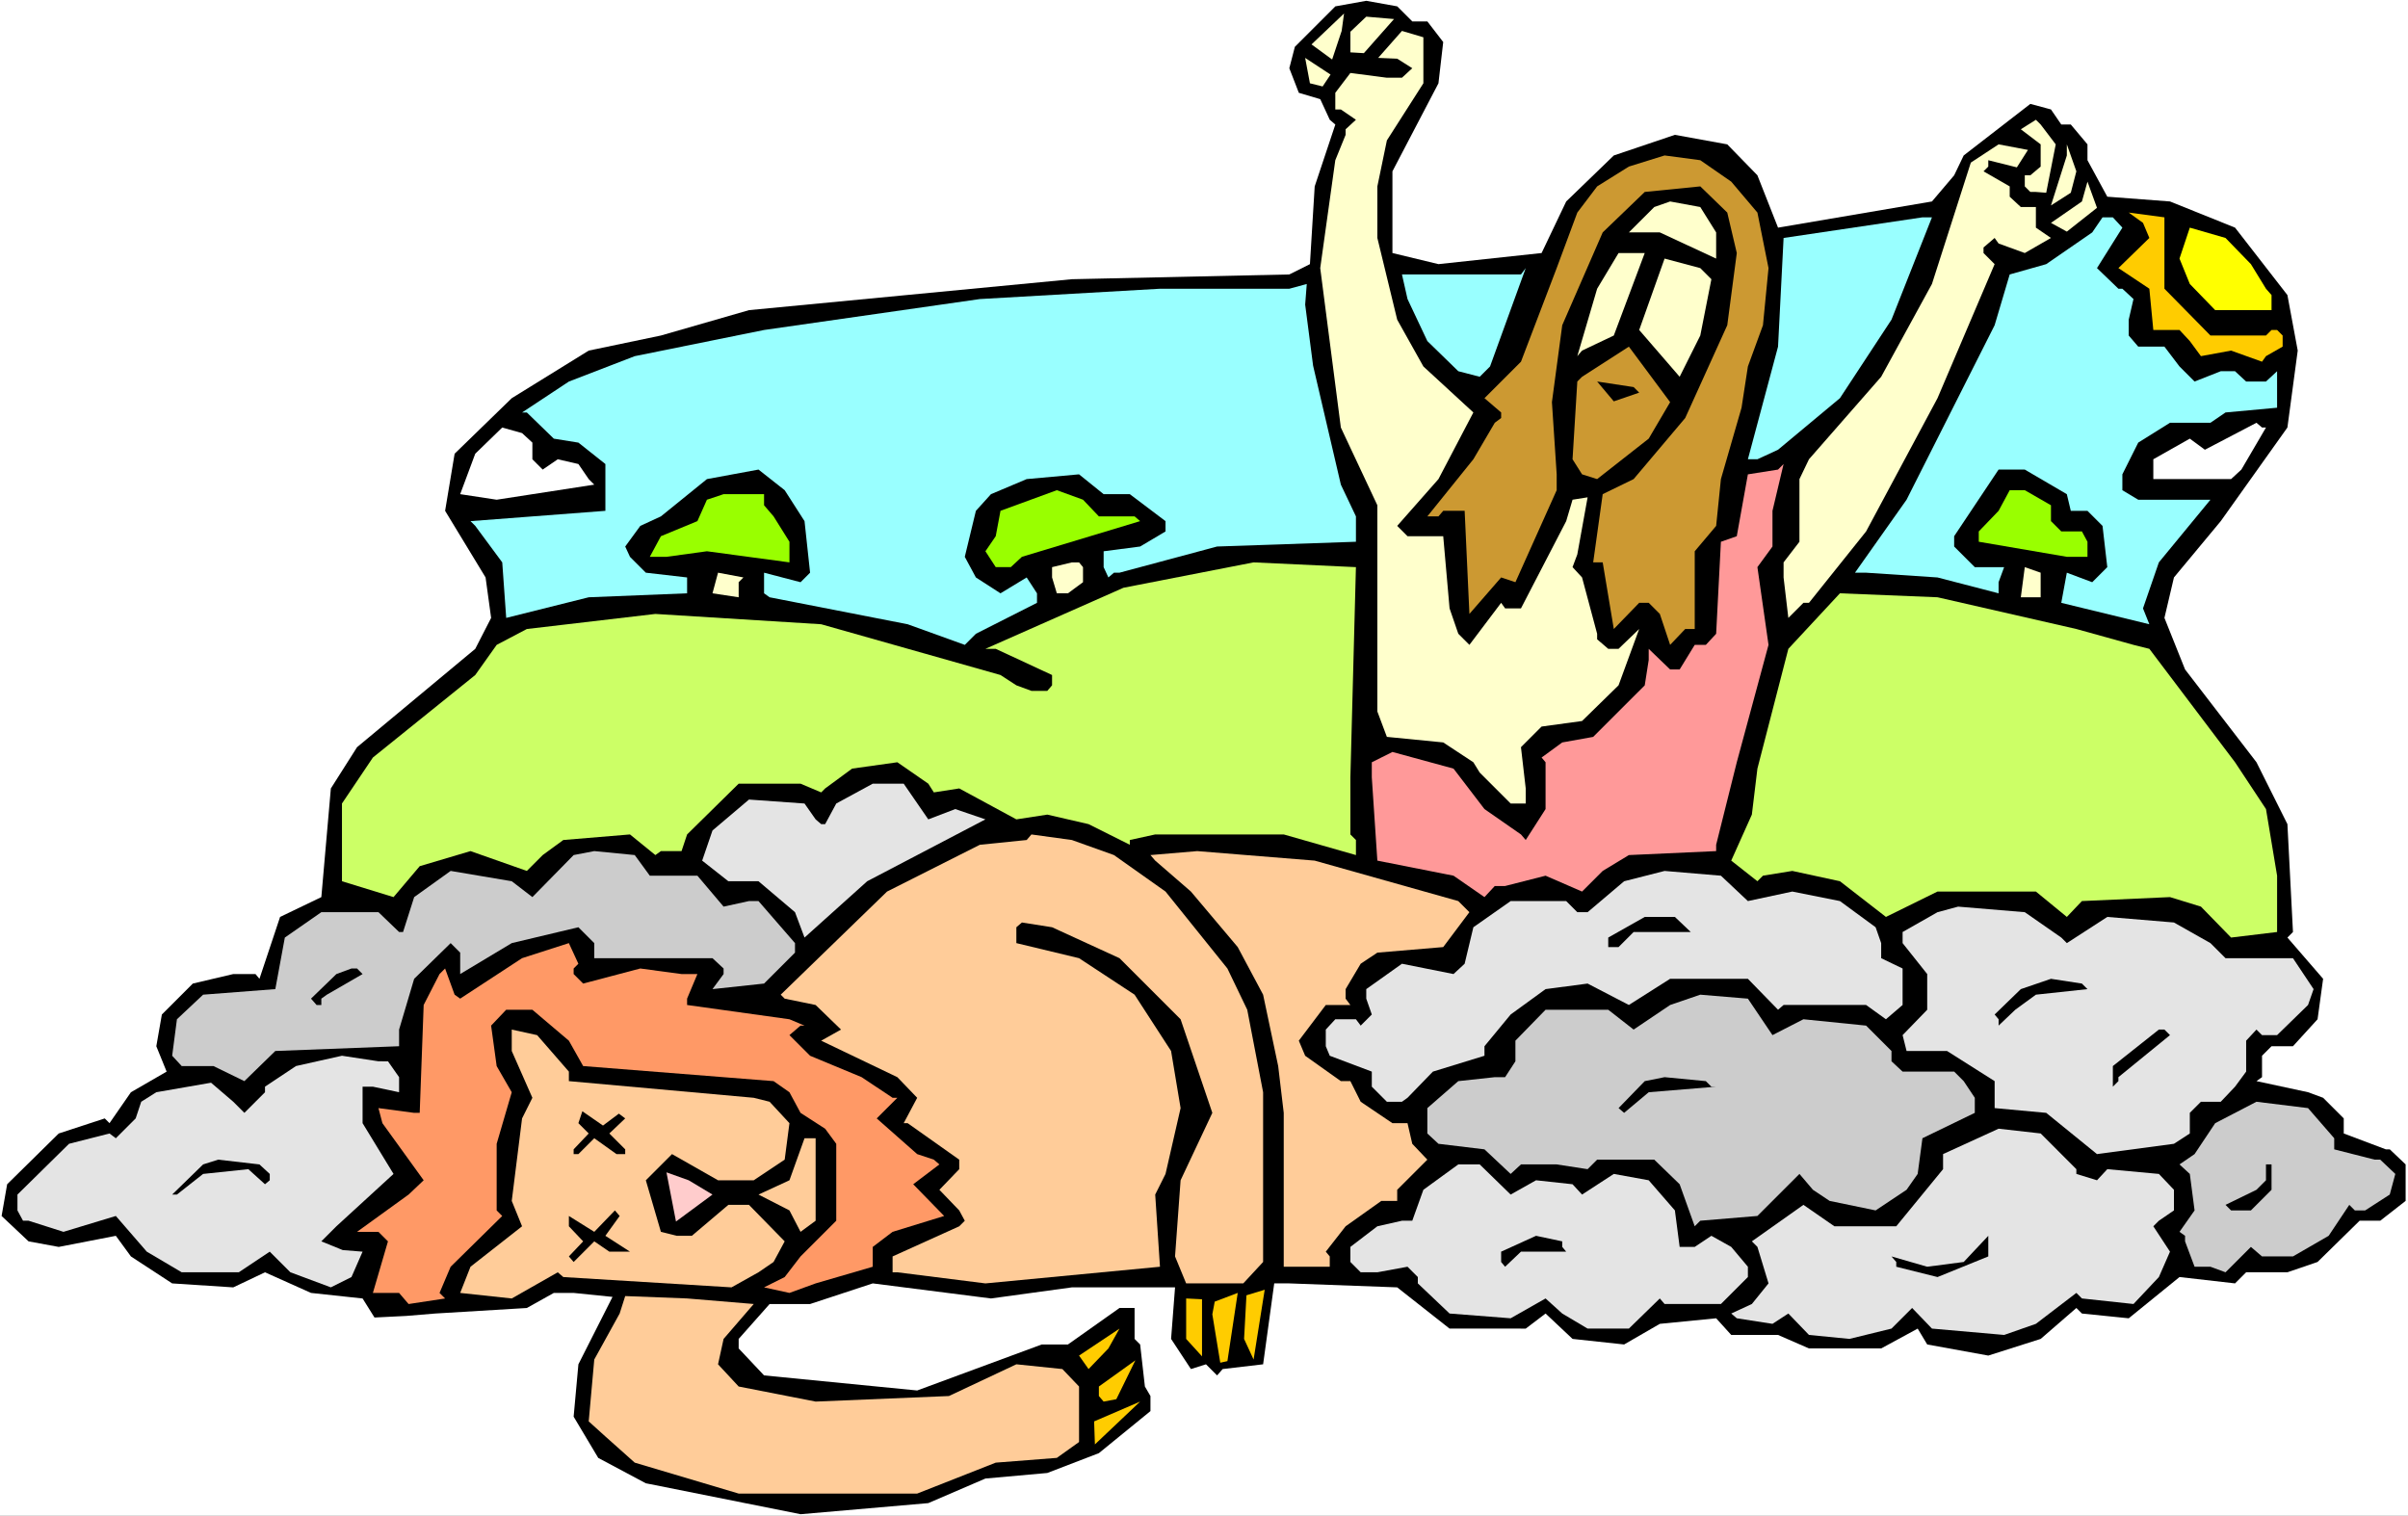 <?xml version="1.0" encoding="UTF-8" standalone="no"?>
<svg
   version="1.0"
   width="129.766mm"
   height="81.69mm"
   id="svg66"
   sodipodi:docname="Samson &amp; Lion 4.wmf"
   xmlns:inkscape="http://www.inkscape.org/namespaces/inkscape"
   xmlns:sodipodi="http://sodipodi.sourceforge.net/DTD/sodipodi-0.dtd"
   xmlns="http://www.w3.org/2000/svg"
   xmlns:svg="http://www.w3.org/2000/svg">
  <rect width="100%" height="100%" fill="#333333" stroke="none"/>
  <sodipodi:namedview
     id="namedview66"
     pagecolor="#ffffff"
     bordercolor="#000000"
     borderopacity="0.25"
     inkscape:showpageshadow="2"
     inkscape:pageopacity="0.0"
     inkscape:pagecheckerboard="0"
     inkscape:deskcolor="#d1d1d1"
     inkscape:document-units="mm" />
  <defs
     id="defs1">
    <pattern
       id="WMFhbasepattern"
       patternUnits="userSpaceOnUse"
       width="6"
       height="6"
       x="0"
       y="0" />
  </defs>
  <path
     style="fill:#ffffff;fill-opacity:1;fill-rule:evenodd;stroke:none"
     d="M 0,308.749 H 490.455 V 0 H 0 Z"
     id="path1" />
  <path
     style="fill:#000000;fill-opacity:1;fill-rule:evenodd;stroke:none"
     d="m 287.648,4.362 h 3.07 l 3.232,4.201 -0.97,8.401 -9.373,17.934 v 16.641 l 9.373,2.262 21.008,-2.262 5.01,-10.502 9.696,-9.371 12.443,-4.201 10.666,1.939 6.141,6.301 4.202,10.663 31.35,-5.332 4.525,-5.332 1.939,-4.039 13.574,-10.502 4.202,1.131 2.101,3.07 h 1.939 l 3.394,4.039 v 3.231 l 4.04,7.432 12.766,0.969 13.251,5.332 10.666,13.733 2.101,11.309 -2.101,15.672 -13.574,19.065 -9.534,11.471 -1.939,8.24 4.202,10.502 14.544,18.903 6.302,12.602 1.131,21.973 -1.131,1.131 7.272,8.401 -1.131,8.24 -5.01,5.493 h -4.363 l -1.939,1.939 v 4.362 l -1.131,0.808 10.504,2.262 3.07,1.131 4.202,4.201 v 3.07 l 8.565,3.231 h 0.808 l 3.232,3.07 v 7.432 l -5.171,4.039 h -4.202 l -8.565,8.401 -6.141,2.1 h -8.403 l -2.262,2.262 -11.312,-1.293 -10.342,8.401 -9.534,-0.969 -1.131,-1.131 -7.272,6.301 -10.666,3.393 -12.443,-2.262 -1.939,-3.231 -7.434,4.039 h -14.706 l -6.302,-2.747 h -9.534 l -3.07,-3.393 -11.474,1.131 -7.272,4.201 -10.504,-1.131 -5.494,-5.17 -4.04,3.07 H 295.243 L 284.577,262.219 262.6,261.411 h -3.07 l -2.262,16.48 -8.242,0.969 -1.131,1.293 -2.262,-2.262 -3.07,0.969 -4.04,-6.139 0.808,-10.502 h -21.008 l -16.483,2.262 -24.078,-3.07 -12.766,4.201 h -8.242 l -6.302,7.109 v 1.939 l 5.171,5.493 31.189,3.07 25.371,-9.371 h 5.333 l 10.504,-7.432 h 3.07 v 6.301 l 1.131,1.131 0.97,8.563 1.131,1.939 v 3.07 l -10.504,8.563 -10.504,4.039 -12.605,1.131 -11.635,5.008 -26.018,2.262 -31.512,-6.301 -9.696,-5.17 -5.01,-8.401 0.97,-10.663 6.949,-13.733 -7.918,-0.808 h -4.04 l -5.494,3.07 -18.746,1.131 -5.818,0.485 -6.464,0.323 -2.424,-3.878 -10.504,-1.131 -9.373,-4.201 -6.464,3.07 -12.443,-0.808 -8.403,-5.493 -3.07,-4.201 -11.635,2.262 -6.141,-1.131 -5.494,-5.17 1.131,-6.463 10.504,-10.34 9.373,-3.07 0.97,0.969 4.363,-6.301 7.272,-4.201 -2.101,-5.17 1.131,-6.463 6.302,-6.301 8.242,-1.939 h 4.525 l 0.808,0.969 4.202,-12.602 8.403,-4.039 1.939,-22.134 5.333,-8.401 24.078,-20.034 3.232,-6.301 -1.131,-8.24 -8.242,-13.571 1.939,-11.633 11.635,-11.309 15.675,-9.694 14.706,-3.07 17.938,-5.17 65.771,-6.301 44.278,-0.969 4.202,-2.1 0.97,-15.833 4.202,-12.602 -1.131,-0.969 -1.939,-4.201 -4.363,-1.293 -1.939,-5.008 1.131,-4.362 8.242,-8.24 6.302,-1.131 6.302,1.131 z"
     id="path2" />
  <path
     style="fill:#ffffcc;fill-opacity:1;fill-rule:evenodd;stroke:none"
     d="m 271.326,12.117 -4.202,-3.07 6.626,-6.301 -0.485,3.554 z"
     id="path3" />
  <path
     style="fill:#ffffcc;fill-opacity:1;fill-rule:evenodd;stroke:none"
     d="m 277.79,10.825 -2.747,-0.162 V 6.463 l 3.232,-3.07 5.656,0.485 z"
     id="path4" />
  <path
     style="fill:#ffffcc;fill-opacity:1;fill-rule:evenodd;stroke:none"
     d="m 289.91,16.964 -7.434,11.633 -1.939,9.371 v 10.502 l 4.04,16.641 5.333,9.532 10.181,9.371 -7.11,13.571 -8.403,9.532 2.101,2.1 h 7.272 l 1.293,14.702 1.778,5.17 2.262,2.262 6.464,-8.563 0.808,1.131 h 3.232 l 9.211,-17.772 1.293,-4.362 3.07,-0.485 -2.101,11.633 -0.97,2.585 1.939,2.1 3.07,11.471 v 1.131 l 2.262,1.939 h 2.101 l 4.202,-4.039 -4.202,11.471 -7.434,7.27 -8.242,1.131 -4.202,4.201 0.97,8.401 v 3.07 h -3.07 l -6.302,-6.301 -1.293,-2.1 -6.141,-4.039 -11.474,-1.131 -1.939,-5.17 v -42.007 l -7.434,-15.833 -4.202,-32.474 3.07,-21.973 2.101,-5.17 v -1.131 l 2.101,-1.939 -3.07,-2.1 h -1.131 v -3.393 l 3.07,-4.039 7.434,0.969 h 3.07 l 2.101,-1.939 -3.07,-1.939 -3.878,-0.162 4.848,-5.493 4.363,1.293 z"
     id="path5" />
  <path
     style="fill:#ffffcc;fill-opacity:1;fill-rule:evenodd;stroke:none"
     d="m 269.387,17.611 -2.586,-0.646 -0.97,-5.17 5.171,3.393 z"
     id="path6" />
  <path
     style="fill:#ffffcc;fill-opacity:1;fill-rule:evenodd;stroke:none"
     d="m 418.705,29.405 -1.939,9.855 -2.101,-0.162 h -1.131 l -1.131,-1.131 v -2.262 h 1.131 l 2.101,-1.777 v -4.524 l -4.04,-3.07 3.07,-1.939 0.97,0.969 z"
     id="path7" />
  <path
     style="fill:#ffffcc;fill-opacity:1;fill-rule:evenodd;stroke:none"
     d="m 413.049,30.536 -2.262,3.554 -5.818,-1.454 v 1.293 l -0.97,0.969 5.333,3.07 v 2.1 l 2.262,2.1 h 3.07 v 4.201 l 3.07,2.1 -5.333,3.07 -5.333,-1.939 -0.808,-1.131 -2.262,1.939 v 1.131 l 2.262,2.262 -11.635,27.304 -14.544,27.143 -11.635,14.541 h -1.131 l -3.07,3.07 -0.97,-8.24 v -3.07 l 3.232,-4.201 V 97.585 l 1.939,-4.039 14.706,-16.803 10.342,-18.903 7.918,-24.719 5.656,-3.716 z"
     id="path8" />
  <path
     style="fill:#ffffcc;fill-opacity:1;fill-rule:evenodd;stroke:none"
     d="m 421.776,39.26 -4.04,2.585 3.232,-10.179 v -2.262 l 1.939,5.493 z"
     id="path9" />
  <path
     style="fill:#cc9932;fill-opacity:1;fill-rule:evenodd;stroke:none"
     d="m 352.611,36.998 5.333,6.301 2.262,11.309 -1.131,11.633 -3.07,8.401 -1.293,8.401 -4.202,14.541 -0.97,9.532 -4.363,5.17 v 15.833 h -1.939 l -3.07,3.231 -2.101,-6.301 -2.262,-2.262 h -1.939 l -5.171,5.332 -2.262,-13.571 h -1.939 l 1.939,-13.895 6.302,-3.07 10.504,-12.44 8.565,-18.903 1.939,-14.702 -1.939,-8.24 -5.494,-5.332 -11.312,1.131 -8.565,8.24 -8.242,18.903 -2.101,15.672 0.97,14.702 v 3.231 l -8.403,18.741 -2.909,-0.969 -6.464,7.432 -0.97,-21.003 h -4.363 l -0.97,1.131 h -2.262 l 9.373,-11.633 4.363,-7.432 1.293,-0.969 v -1.131 l -3.394,-2.908 7.434,-7.432 7.272,-19.065 4.202,-11.309 4.04,-5.332 6.464,-4.039 7.272,-2.262 7.272,0.969 z"
     id="path10" />
  <path
     style="fill:#ffffcc;fill-opacity:1;fill-rule:evenodd;stroke:none"
     d="m 420.968,47.177 -3.232,-1.777 6.302,-4.362 1.131,-4.039 1.939,5.332 z"
     id="path11" />
  <path
     style="fill:#ffffcc;fill-opacity:1;fill-rule:evenodd;stroke:none"
     d="m 349.54,47.338 v 5.332 l -11.474,-5.332 h -6.302 l 5.171,-5.17 3.232,-1.131 6.141,1.131 z"
     id="path12" />
  <path
     style="fill:#ffcc00;fill-opacity:1;fill-rule:evenodd;stroke:none"
     d="m 440.844,58.809 9.373,9.532 h 11.312 l 1.131,-1.131 h 1.131 l 1.131,1.131 v 2.262 l -3.394,1.939 -0.808,1.131 -6.302,-2.262 -6.141,1.131 -2.262,-3.07 -2.101,-2.262 h -5.333 l -0.808,-8.401 -6.302,-4.201 6.302,-6.139 -1.293,-3.07 -2.909,-2.1 7.272,0.969 z"
     id="path13" />
  <path
     style="fill:#99ffff;fill-opacity:1;fill-rule:evenodd;stroke:none"
     d="m 385.254,65.11 -10.504,15.995 -12.605,10.502 -4.202,1.939 h -1.939 l 6.141,-22.942 1.131,-22.134 28.28,-4.201 h 1.939 z"
     id="path14" />
  <path
     style="fill:#99ffff;fill-opacity:1;fill-rule:evenodd;stroke:none"
     d="m 432.28,46.369 -5.171,8.24 4.363,4.201 h 0.808 l 2.262,2.1 -0.97,4.201 v 3.231 l 1.939,2.262 h 5.333 l 3.07,4.039 3.07,3.07 5.333,-2.1 h 2.909 l 2.262,2.1 h 4.04 l 2.262,-2.1 v 7.432 l -10.504,0.969 -3.07,2.1 h -8.242 l -6.464,4.039 -3.232,6.463 v 3.231 l 3.232,1.939 h 14.706 l -10.504,12.764 -3.232,9.371 1.293,3.231 -17.938,-4.362 1.131,-6.139 5.171,1.939 3.07,-3.07 -0.97,-8.401 -3.07,-3.07 h -3.394 l -0.808,-3.393 -8.565,-5.008 h -5.333 l -9.05,13.571 v 2.1 l 4.202,4.201 h 5.979 l -1.131,3.07 v 2.262 l -12.443,-3.231 -14.544,-0.969 h -2.262 l 10.504,-14.864 17.938,-35.544 3.07,-10.34 7.434,-2.1 9.373,-6.463 2.101,-3.07 h 2.101 z"
     id="path15" />
  <path
     style="fill:#ffff00;fill-opacity:1;fill-rule:evenodd;stroke:none"
     d="m 458.459,53.801 3.07,5.008 1.131,1.293 v 3.07 h -11.474 l -5.171,-5.332 -2.101,-5.17 2.101,-6.301 7.272,2.1 z"
     id="path16" />
  <path
     style="fill:#ffffcc;fill-opacity:1;fill-rule:evenodd;stroke:none"
     d="m 328.694,68.342 -6.464,3.07 -0.97,1.131 4.04,-13.733 4.363,-7.27 h 5.333 z"
     id="path17" />
  <path
     style="fill:#ffffcc;fill-opacity:1;fill-rule:evenodd;stroke:none"
     d="m 348.571,56.871 -2.262,11.471 -4.202,8.401 -8.242,-9.532 5.171,-14.541 7.272,1.939 z"
     id="path18" />
  <path
     style="fill:#99ffff;fill-opacity:1;fill-rule:evenodd;stroke:none"
     d="m 301.384,76.743 -4.363,-1.131 -6.302,-6.139 -4.04,-8.563 -1.131,-5.008 h 24.24 l 0.97,-1.293 -7.272,20.034 z"
     id="path19" />
  <path
     style="fill:#99ffff;fill-opacity:1;fill-rule:evenodd;stroke:none"
     d="m 267.448,74.481 5.656,24.235 3.07,6.463 v 5.17 l -28.28,0.969 -19.877,5.332 h -1.131 l -1.131,0.969 -0.97,-2.1 v -3.231 l 7.434,-0.969 5.171,-3.07 v -2.1 l -7.272,-5.493 h -5.333 l -5.01,-4.039 -10.666,0.969 -7.272,3.07 -3.07,3.393 -2.262,9.371 2.262,4.201 5.01,3.231 5.333,-3.231 2.101,3.231 v 1.939 l -12.443,6.301 -2.262,2.262 -11.635,-4.201 -28.118,-5.493 -1.131,-0.808 v -4.201 l 7.434,1.939 1.939,-1.939 -1.131,-10.502 -4.04,-6.301 -5.333,-4.201 -10.504,1.939 -9.373,7.594 -4.202,1.939 -3.07,4.201 0.97,2.1 3.232,3.231 8.403,0.969 v 3.231 l -20.038,0.808 -16.806,4.201 -0.808,-11.309 -5.494,-7.432 -0.97,-0.969 27.472,-2.1 v -9.532 l -5.494,-4.362 -5.01,-0.808 -5.494,-5.332 h -0.97 l 9.534,-6.301 13.413,-5.17 26.341,-5.332 43.955,-6.301 36.683,-2.1 h 26.341 l 3.555,-0.969 -0.323,4.201 z"
     id="path20" />
  <path
     style="fill:#cc9932;fill-opacity:1;fill-rule:evenodd;stroke:none"
     d="m 335.804,89.345 -10.504,8.24 -3.07,-0.969 -1.939,-3.07 0.97,-15.833 0.97,-0.969 9.534,-6.139 8.403,11.309 z"
     id="path21" />
  <path
     style="fill:#000000;fill-opacity:1;fill-rule:evenodd;stroke:none"
     d="m 333.865,79.974 -5.171,1.777 -3.394,-4.039 7.434,1.131 z"
     id="path22" />
  <path
     style="fill:#ffffff;fill-opacity:1;fill-rule:evenodd;stroke:none"
     d="m 461.529,87.083 -5.01,8.563 -2.101,1.939 H 438.582 v -4.039 l 7.434,-4.201 3.07,2.262 10.504,-5.493 1.131,0.969 z"
     id="path23" />
  <path
     style="fill:#ffffff;fill-opacity:1;fill-rule:evenodd;stroke:none"
     d="m 108.433,90.153 v 3.393 l 2.101,2.1 3.07,-2.1 4.202,0.969 2.101,3.07 1.131,1.131 -19.877,3.07 -7.434,-1.131 3.07,-8.24 5.494,-5.332 4.04,1.131 z"
     id="path24" />
  <path
     style="fill:#ff9999;fill-opacity:1;fill-rule:evenodd;stroke:none"
     d="m 361.014,111.318 -3.07,4.201 2.262,15.833 -6.464,23.912 -4.202,16.803 v 1.293 l -17.776,0.808 -5.333,3.231 -4.202,4.201 -7.434,-3.231 -8.242,2.1 h -2.101 l -2.101,2.262 -6.302,-4.362 -15.514,-3.07 -1.131,-16.964 v -3.07 l 4.202,-2.1 12.443,3.393 6.302,8.24 7.434,5.17 0.97,1.131 4.04,-6.301 v -9.532 l -0.808,-0.969 4.202,-3.07 6.302,-1.131 10.504,-10.502 0.808,-5.17 v -2.262 l 4.363,4.201 h 1.939 l 3.07,-5.008 h 2.262 l 2.101,-2.262 0.97,-18.741 3.232,-1.131 2.262,-12.602 6.141,-0.969 1.131,-1.131 -2.262,9.532 z"
     id="path25" />
  <path
     style="fill:#99ff00;fill-opacity:1;fill-rule:evenodd;stroke:none"
     d="m 223.816,105.178 h 7.272 l 1.131,0.969 -24.078,7.27 -2.262,2.1 h -3.07 l -2.101,-3.231 2.101,-3.07 0.97,-5.17 11.474,-4.201 5.333,1.939 z"
     id="path26" />
  <path
     style="fill:#99ff00;fill-opacity:1;fill-rule:evenodd;stroke:none"
     d="m 417.736,102.916 v 3.231 l 2.101,2.1 h 4.202 l 1.131,2.1 v 3.07 h -4.202 l -17.938,-3.07 v -2.1 l 4.04,-4.201 2.262,-4.201 h 3.07 z"
     id="path27" />
  <path
     style="fill:#99ff00;fill-opacity:1;fill-rule:evenodd;stroke:none"
     d="m 155.621,102.916 1.939,2.262 3.232,5.17 v 4.201 l -16.806,-2.262 -8.242,1.131 h -3.394 l 2.262,-4.201 7.434,-3.07 1.939,-4.362 3.394,-1.131 h 8.242 z"
     id="path28" />
  <path
     style="fill:#ffffcc;fill-opacity:1;fill-rule:evenodd;stroke:none"
     d="m 220.584,115.518 v 3.07 l -3.07,2.262 h -2.262 l -0.97,-3.231 v -2.1 l 4.04,-0.969 h 1.454 z"
     id="path29" />
  <path
     style="fill:#ccff66;fill-opacity:1;fill-rule:evenodd;stroke:none"
     d="m 275.043,158.333 v 11.633 l 1.131,1.131 v 3.07 l -14.706,-4.201 h -26.179 l -5.171,1.131 v 0.969 l -8.403,-4.201 -8.403,-1.939 -6.302,0.969 -11.635,-6.301 -5.171,0.808 -1.131,-1.777 -6.302,-4.362 -9.211,1.293 -5.494,4.039 -0.808,0.808 -4.202,-1.777 h -12.605 l -10.504,10.34 -1.131,3.393 h -4.202 l -1.131,0.808 -5.171,-4.201 -13.574,1.131 -4.202,3.07 -3.232,3.231 -11.474,-4.039 -10.342,3.07 -5.333,6.301 -10.504,-3.231 v -15.833 l 6.302,-9.371 20.846,-16.803 4.363,-6.139 6.141,-3.231 26.179,-3.07 33.774,2.1 36.522,10.34 3.232,2.1 3.07,1.131 h 3.232 l 0.97,-1.131 v -2.1 l -11.474,-5.332 h -2.101 l 28.118,-12.44 26.502,-5.17 20.846,0.969 z"
     id="path30" />
  <path
     style="fill:#ffffcc;fill-opacity:1;fill-rule:evenodd;stroke:none"
     d="m 415.635,121.658 h -4.04 l 0.808,-6.139 3.232,1.131 z"
     id="path31" />
  <path
     style="fill:#ffffcc;fill-opacity:1;fill-rule:evenodd;stroke:none"
     d="m 150.449,118.588 v 3.07 l -5.333,-0.808 1.131,-4.201 5.171,0.969 z"
     id="path32" />
  <path
     style="fill:#ccff66;fill-opacity:1;fill-rule:evenodd;stroke:none"
     d="m 422.907,128.12 11.635,3.231 3.232,0.808 17.453,23.104 6.302,9.532 2.262,13.571 v 11.471 l -9.373,1.131 -6.141,-6.301 -6.302,-1.939 -17.938,0.808 -3.07,3.231 -6.302,-5.17 h -20.038 l -10.504,5.17 -9.373,-7.27 -9.696,-2.1 -5.979,0.969 -1.131,1.131 -5.333,-4.201 4.202,-9.371 1.131,-9.371 6.302,-24.396 10.504,-11.309 19.877,0.808 z"
     id="path33" />
  <path
     style="fill:#e4e4e4;fill-opacity:1;fill-rule:evenodd;stroke:none"
     d="m 189.072,166.896 5.494,-2.1 6.141,2.1 -24.078,12.602 -12.766,11.471 -1.939,-5.17 -7.434,-6.301 h -6.141 l -5.333,-4.201 2.101,-6.139 7.434,-6.301 11.312,0.808 2.262,3.231 1.131,0.969 h 0.808 l 2.262,-4.201 7.434,-4.039 h 6.302 z"
     id="path34" />
  <path
     style="fill:#ffcc99;fill-opacity:1;fill-rule:evenodd;stroke:none"
     d="m 226.886,174.166 10.504,7.432 12.605,15.672 4.04,8.401 3.232,16.803 v 34.575 l -4.04,4.362 h -11.635 l -2.262,-5.493 1.131,-15.51 6.464,-13.733 -6.464,-19.065 -12.443,-12.44 -13.736,-6.301 -6.141,-0.969 -1.131,0.969 v 3.231 l 12.766,3.07 11.312,7.432 7.434,11.471 1.939,11.633 -3.07,13.41 -2.101,4.201 0.97,14.702 -35.552,3.393 -17.938,-2.262 h -0.97 v -3.231 l 13.574,-6.139 1.131,-1.131 -1.131,-2.1 -4.04,-4.201 4.04,-4.201 v -1.939 l -10.504,-7.432 h -0.808 l 2.747,-5.17 -4.04,-4.201 -15.514,-7.432 4.04,-2.262 -5.171,-5.008 -6.302,-1.293 -0.808,-0.808 21.654,-21.003 18.907,-9.532 9.534,-0.969 0.97,-1.131 8.242,1.131 z"
     id="path35" />
  <path
     style="fill:#cccccc;fill-opacity:1;fill-rule:evenodd;stroke:none"
     d="m 132.35,178.367 h 9.696 l 5.333,6.301 5.171,-1.131 h 1.939 l 7.434,8.563 v 1.939 l -6.302,6.301 -10.504,1.131 2.262,-3.07 v -1.131 l -2.262,-2.1 h -24.078 v -3.07 l -3.232,-3.231 -13.574,3.231 -10.504,6.301 v -4.362 l -1.939,-1.939 -7.434,7.27 -3.07,10.34 v 3.393 l -25.21,0.969 -6.302,6.139 -6.302,-3.07 h -6.464 l -1.939,-2.1 0.97,-7.432 5.333,-5.008 14.706,-1.131 1.939,-10.502 7.434,-5.17 h 11.635 l 4.202,4.039 h 0.808 l 2.262,-7.109 7.434,-5.332 12.443,2.1 4.202,3.231 8.403,-8.563 4.202,-0.808 8.242,0.808 z"
     id="path36" />
  <path
     style="fill:#ffcc99;fill-opacity:1;fill-rule:evenodd;stroke:none"
     d="m 297.02,183.537 2.262,2.262 -5.333,7.109 -13.413,1.131 -3.394,2.262 -3.07,5.17 v 1.939 l 0.97,1.293 h -5.01 l -5.494,7.27 1.293,3.07 7.272,5.17 h 1.939 l 2.101,4.201 6.464,4.362 h 3.07 l 0.97,4.201 3.07,3.231 -6.141,6.139 v 2.262 h -3.232 l -7.272,5.17 -4.04,5.17 0.808,0.969 v 2.1 h -9.373 v -31.343 l -1.131,-9.532 -3.07,-14.541 -5.171,-9.694 -9.534,-11.309 -7.272,-6.301 -0.97,-1.131 9.534,-0.808 23.917,1.939 z"
     id="path37" />
  <path
     style="fill:#e4e4e4;fill-opacity:1;fill-rule:evenodd;stroke:none"
     d="m 356.004,183.537 9.05,-1.939 9.696,1.939 7.272,5.332 1.131,3.231 v 3.07 l 4.363,2.1 v 7.432 l -3.394,2.908 -4.04,-2.908 h -16.806 l -1.131,0.969 -6.141,-6.301 h -15.837 l -8.403,5.332 -8.403,-4.362 -8.565,1.131 -7.11,5.17 -5.333,6.463 v 1.939 l -10.504,3.231 -5.171,5.332 -1.131,0.808 h -3.07 l -3.07,-3.07 v -3.07 l -8.565,-3.231 -0.808,-1.939 v -3.393 l 1.939,-2.1 h 4.202 l 0.97,1.293 2.262,-2.262 -1.131,-3.231 v -1.939 l 7.272,-5.17 10.504,2.1 2.262,-2.1 1.778,-7.432 7.595,-5.332 h 11.312 l 2.262,2.262 h 2.101 l 7.434,-6.301 8.242,-2.1 11.474,0.969 z"
     id="path38" />
  <path
     style="fill:#e4e4e4;fill-opacity:1;fill-rule:evenodd;stroke:none"
     d="m 419.836,190.969 1.131,1.131 8.242,-5.332 13.574,1.131 7.434,4.201 3.07,3.07 h 13.736 l 4.202,6.301 -1.131,3.231 -6.302,6.139 h -3.07 l -1.131,-1.131 -2.101,2.262 v 6.301 l -2.262,3.07 -2.909,3.07 h -4.04 l -2.262,2.262 v 4.201 l -3.232,2.1 -15.675,2.1 -10.342,-8.401 -10.504,-0.969 v -5.493 l -9.696,-6.139 h -8.242 l -0.808,-3.231 5.01,-5.17 v -7.27 l -5.01,-6.301 v -2.262 l 7.11,-4.039 4.202,-1.131 13.574,1.131 z"
     id="path39" />
  <path
     style="fill:#000000;fill-opacity:1;fill-rule:evenodd;stroke:none"
     d="m 344.369,189.838 h -11.635 l -3.07,3.07 h -2.101 v -1.939 l 7.434,-4.201 h 6.141 z"
     id="path40" />
  <path
     style="fill:#ff9966;fill-opacity:1;fill-rule:evenodd;stroke:none"
     d="m 116.837,197.27 v 1.131 l 1.939,1.939 11.635,-3.07 8.403,1.131 h 3.232 l -2.101,5.008 v 1.293 l 20.846,2.908 3.07,1.293 h -0.808 l -2.262,1.939 4.202,4.201 10.504,4.362 6.302,4.201 h 0.97 l -4.202,4.201 8.242,7.27 3.394,1.131 1.131,0.969 -5.333,4.039 6.302,6.463 -10.504,3.231 -4.04,3.07 v 4.039 l -11.635,3.393 -5.333,1.939 -5.171,-1.131 4.202,-2.1 3.232,-4.201 7.272,-7.27 v -15.672 l -2.262,-3.07 -5.01,-3.231 -2.262,-4.201 -3.232,-2.262 -38.784,-3.07 -2.909,-5.17 -7.434,-6.301 h -5.333 l -3.07,3.231 1.131,8.24 3.07,5.332 -3.07,10.502 v 13.571 l 1.131,1.131 -10.504,10.34 -2.262,5.332 1.131,1.131 -7.434,1.131 -1.939,-2.262 h -5.333 l 3.07,-10.502 -1.939,-1.939 h -4.363 l 10.504,-7.594 3.07,-2.908 -8.403,-11.633 -0.808,-3.07 7.272,0.969 h 1.131 l 0.808,-21.973 3.232,-6.301 1.131,-1.131 1.939,5.332 1.131,0.808 12.605,-8.24 9.534,-3.07 1.939,4.201 z"
     id="path41" />
  <path
     style="fill:#000000;fill-opacity:1;fill-rule:evenodd;stroke:none"
     d="m 73.851,198.401 -7.272,4.201 -1.131,0.808 v 1.293 h -0.97 l -1.131,-1.293 5.171,-5.008 3.07,-1.131 h 1.131 z"
     id="path42" />
  <path
     style="fill:#000000;fill-opacity:1;fill-rule:evenodd;stroke:none"
     d="m 425.169,201.471 -10.504,1.131 -4.202,3.07 -3.394,3.231 v -1.293 l -0.808,-0.969 5.333,-5.17 6.141,-2.1 6.302,0.969 z"
     id="path43" />
  <path
     style="fill:#cccccc;fill-opacity:1;fill-rule:evenodd;stroke:none"
     d="m 361.014,210.841 6.302,-3.231 12.766,1.293 5.171,5.17 v 2.1 l 2.262,2.1 h 10.504 l 1.939,1.939 2.262,3.393 v 3.07 l -10.666,5.17 -0.97,7.27 -2.262,3.231 -6.302,4.201 -9.373,-1.939 -3.394,-2.262 -2.747,-3.231 -8.565,8.563 -11.635,0.969 -1.131,1.131 -3.07,-8.563 -5.171,-5.008 h -11.635 l -1.939,1.939 -6.302,-0.969 h -7.272 l -2.101,1.939 -5.333,-5.008 -9.373,-1.131 -2.262,-2.1 v -5.17 l 6.302,-5.493 7.434,-0.808 h 2.101 l 2.101,-3.231 v -4.201 l 6.141,-6.301 h 12.766 l 5.171,4.039 7.434,-5.008 6.141,-2.1 9.696,0.808 z"
     id="path44" />
  <path
     style="fill:#ffcc99;fill-opacity:1;fill-rule:evenodd;stroke:none"
     d="m 115.867,218.273 v 1.939 l 37.653,3.393 3.232,0.808 4.04,4.362 -0.97,7.432 -6.302,4.201 h -7.272 l -9.373,-5.332 -5.333,5.332 3.07,10.502 3.232,0.808 h 3.07 l 7.434,-6.301 h 4.202 l 7.272,7.432 -2.262,4.201 -3.07,2.1 -5.494,3.07 -34.259,-2.1 -1.131,-0.969 -9.373,5.332 -10.504,-1.131 2.101,-5.332 10.504,-8.24 -2.101,-5.17 2.101,-16.803 2.101,-4.201 -4.202,-9.532 v -4.362 l 5.171,1.131 z"
     id="path45" />
  <path
     style="fill:#000000;fill-opacity:1;fill-rule:evenodd;stroke:none"
     d="m 441.976,210.841 -10.504,8.563 v 0.808 l -1.131,1.131 v -4.201 l 9.373,-7.432 h 1.131 z"
     id="path46" />
  <path
     style="fill:#e4e4e4;fill-opacity:1;fill-rule:evenodd;stroke:none"
     d="m 79.022,216.173 2.262,3.231 v 3.07 l -5.333,-1.131 h -2.101 v 7.432 l 6.302,10.34 -11.635,10.663 -3.07,3.07 4.363,1.777 4.04,0.323 -2.262,5.17 -4.202,2.1 -8.242,-3.07 -4.202,-4.201 -6.302,4.201 H 37.006 l -7.11,-4.201 -6.302,-7.27 -10.666,3.231 -7.11,-2.262 H 4.686 L 3.555,246.547 v -3.231 l 10.504,-10.34 8.242,-2.1 1.293,0.969 4.04,-4.039 1.131,-3.393 3.07,-1.939 11.15,-1.939 4.525,3.878 2.262,2.262 4.202,-4.201 v -1.131 l 6.302,-4.201 9.373,-2.1 7.434,1.131 z"
     id="path47" />
  <path
     style="fill:#000000;fill-opacity:1;fill-rule:evenodd;stroke:none"
     d="m 348.571,221.343 h 0.97 l -13.736,1.131 -5.01,4.201 -1.131,-0.969 5.333,-5.493 4.04,-0.808 8.403,0.808 z"
     id="path48" />
  <path
     style="fill:#cccccc;fill-opacity:1;fill-rule:evenodd;stroke:none"
     d="m 475.427,231.845 v 2.262 l 8.242,2.1 h 1.131 l 3.07,2.908 -1.131,4.201 -5.01,3.231 h -2.101 l -1.131,-1.131 -4.202,6.301 -7.272,4.201 h -6.302 l -2.262,-1.939 -5.171,5.17 -3.07,-1.131 h -3.232 l -1.939,-5.17 v -1.131 l -1.131,-0.808 3.07,-4.362 -0.97,-7.432 -2.101,-1.939 3.07,-2.1 4.202,-6.301 8.403,-4.362 10.504,1.293 z"
     id="path49" />
  <path
     style="fill:#000000;fill-opacity:1;fill-rule:evenodd;stroke:none"
     d="m 126.048,226.836 1.293,0.969 -3.232,3.07 3.232,3.231 v 0.969 h -1.778 l -4.525,-3.231 -3.232,3.231 h -0.97 v -0.969 l 3.07,-3.231 -2.101,-2.1 0.808,-2.423 4.202,2.908 z"
     id="path50" />
  <path
     style="fill:#e4e4e4;fill-opacity:1;fill-rule:evenodd;stroke:none"
     d="m 422.907,238.146 v 0.969 l 4.202,1.293 2.101,-2.262 10.504,0.969 3.07,3.231 v 4.201 l -3.07,2.1 -1.131,1.131 3.394,5.17 -2.262,5.17 -5.171,5.493 -10.504,-1.131 -1.131,-1.131 -8.242,6.301 -6.464,2.262 -14.706,-1.293 -4.04,-4.201 -4.202,4.201 -8.565,2.1 -8.242,-0.808 -4.202,-4.362 -3.232,2.1 -7.272,-1.131 -1.131,-0.969 4.202,-1.939 3.394,-4.201 -2.262,-7.432 -1.131,-1.131 10.504,-7.432 6.302,4.362 h 12.605 l 9.534,-11.633 v -3.07 l 11.312,-5.17 8.565,0.969 z"
     id="path51" />
  <path
     style="fill:#ffcc99;fill-opacity:1;fill-rule:evenodd;stroke:none"
     d="m 166.125,248.647 -3.07,2.262 -2.262,-4.362 -6.302,-3.231 6.302,-2.908 3.07,-8.563 h 2.262 z"
     id="path52" />
  <path
     style="fill:#000000;fill-opacity:1;fill-rule:evenodd;stroke:none"
     d="m 54.944,239.115 v 1.293 l -0.97,0.808 -3.394,-3.07 -9.211,0.969 -5.333,4.201 H 35.067 l 6.302,-6.139 3.07,-0.969 8.403,0.969 z"
     id="path53" />
  <path
     style="fill:#e4e4e4;fill-opacity:1;fill-rule:evenodd;stroke:none"
     d="m 307.686,243.316 5.171,-2.908 7.434,0.808 1.939,2.1 6.464,-4.201 7.11,1.293 5.333,6.139 0.97,7.432 h 3.07 l 3.394,-2.262 4.04,2.262 3.394,4.039 v 2.1 l -5.494,5.493 h -11.474 l -0.97,-1.131 -6.302,6.139 h -8.403 l -5.171,-3.07 -3.394,-3.07 -7.11,4.039 -12.443,-0.969 -6.464,-6.139 v -1.293 l -2.101,-2.1 -6.141,1.131 h -3.394 l -2.101,-2.1 v -3.07 l 5.494,-4.201 5.01,-1.131 h 2.101 l 2.262,-6.301 7.11,-5.17 h 4.363 z"
     id="path54" />
  <path
     style="fill:#000000;fill-opacity:1;fill-rule:evenodd;stroke:none"
     d="m 462.66,242.346 -4.202,4.201 h -4.04 l -1.131,-1.131 6.302,-3.07 1.939,-1.939 v -3.231 h 1.131 z"
     id="path55" />
  <path
     style="fill:#ffcccc;fill-opacity:1;fill-rule:evenodd;stroke:none"
     d="m 145.117,243.316 -7.434,5.493 -1.939,-10.017 4.525,1.616 z"
     id="path56" />
  <path
     style="fill:#000000;fill-opacity:1;fill-rule:evenodd;stroke:none"
     d="m 123.301,251.717 5.01,3.231 h -4.202 l -3.07,-2.1 -4.202,4.201 -0.97,-1.131 2.909,-3.07 -2.909,-3.07 v -2.1 l 5.171,3.231 4.202,-4.362 0.97,1.131 z"
     id="path57" />
  <path
     style="fill:#000000;fill-opacity:1;fill-rule:evenodd;stroke:none"
     d="m 318.19,253.979 0.808,0.969 h -9.211 l -3.232,3.07 -0.808,-0.969 v -2.1 l 7.11,-3.231 5.333,1.131 z"
     id="path58" />
  <path
     style="fill:#000000;fill-opacity:1;fill-rule:evenodd;stroke:none"
     d="m 394.627,260.118 -8.403,-2.1 v -0.969 l -0.97,-1.131 7.272,2.1 7.434,-0.969 5.01,-5.332 v 4.201 z"
     id="path59" />
  <path
     style="fill:#ffcc99;fill-opacity:1;fill-rule:evenodd;stroke:none"
     d="m 147.379,272.721 -1.131,5.17 4.202,4.524 15.675,3.07 27.149,-1.131 13.736,-6.463 9.373,0.969 3.394,3.554 v 11.309 l -4.525,3.231 -12.443,0.969 -15.998,6.301 h -36.36 l -21.17,-6.301 -5.979,-5.332 -3.394,-3.07 1.131,-12.602 5.171,-9.371 1.131,-3.554 12.605,0.485 13.574,1.131 z"
     id="path60" />
  <path
     style="fill:#ffcc00;fill-opacity:1;fill-rule:evenodd;stroke:none"
     d="m 244.824,276.275 -3.232,-3.554 v -8.24 l 3.232,0.162 z"
     id="path61" />
  <path
     style="fill:#ffcc00;fill-opacity:1;fill-rule:evenodd;stroke:none"
     d="m 255.328,276.921 -1.939,-4.201 0.485,-8.886 3.717,-1.131 z"
     id="path62" />
  <path
     style="fill:#ffcc00;fill-opacity:1;fill-rule:evenodd;stroke:none"
     d="m 248.541,277.567 -1.616,-9.855 0.485,-2.585 4.686,-1.777 -2.101,13.895 z"
     id="path63" />
  <path
     style="fill:#ffcc00;fill-opacity:1;fill-rule:evenodd;stroke:none"
     d="m 221.715,278.86 -1.939,-2.747 8.242,-5.493 -2.262,4.039 z"
     id="path64" />
  <path
     style="fill:#ffcc00;fill-opacity:1;fill-rule:evenodd;stroke:none"
     d="m 224.785,285.484 -0.97,-1.131 v -1.939 l 7.434,-5.332 -3.878,7.917 z"
     id="path65" />
  <path
     style="fill:#ffcc00;fill-opacity:1;fill-rule:evenodd;stroke:none"
     d="m 222.846,289.523 9.373,-4.039 -9.211,8.724 z"
     id="path66" />
</svg>
